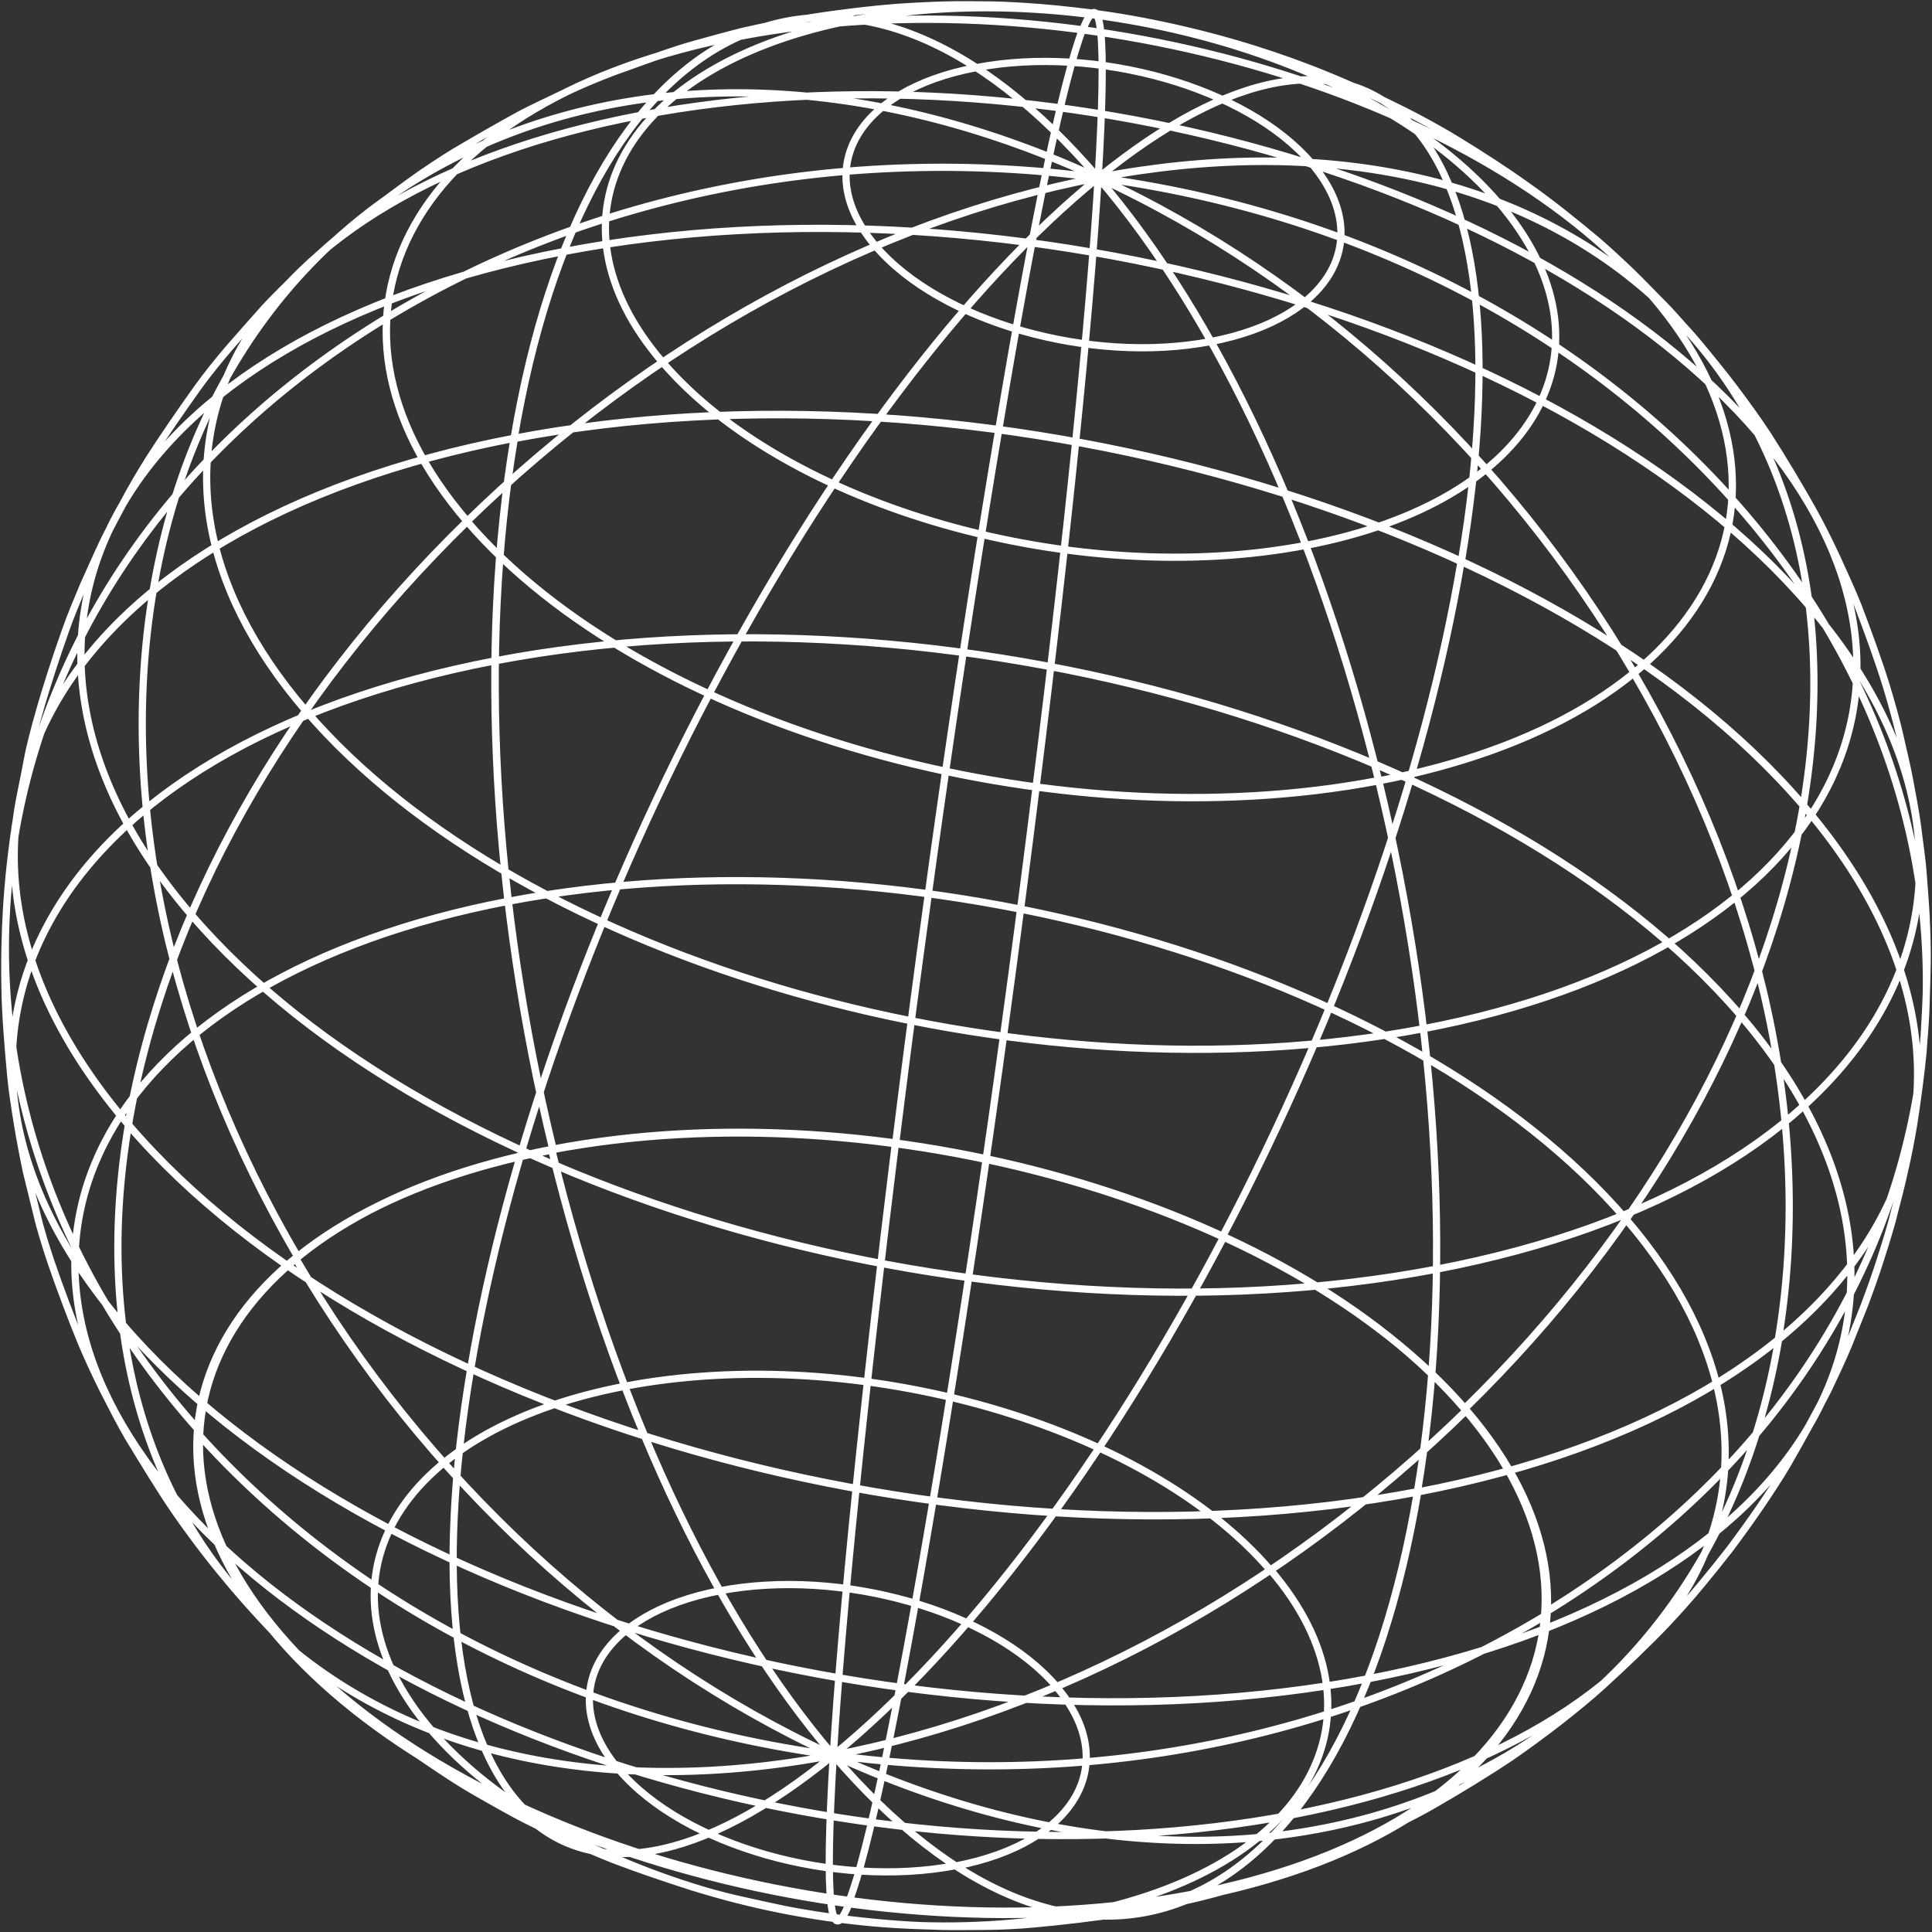 <svg xmlns="http://www.w3.org/2000/svg" width="536.0" height="536.0" viewBox="0.0 0.0 536.0 536.0" fill="none">
<rect x="0.0" y="0.0" width="536.0" height="536.0" fill="#333333" stroke="none"/>
<path d="M304.667 49.313C366.765 37.467 421.274 49.035 458.199 81.981M304.667 49.313C271.166 10.259 235.906 -3.715 205.274 9.981M304.667 49.313C341.408 19.421 372.041 13.961 391.105 34.043C410.169 54.125 415.26 97.344 405.45 155.647M304.667 49.313C307.073 9.611 305.593 -5.011 300.41 8.223M304.667 49.313C242.57 61.159 180.471 95.03 129.571 144.634M304.667 49.313C338.076 88.367 365.746 147.781 382.497 216.634M304.667 49.313C267.927 79.205 229.613 130.105 196.76 192.48C163.906 254.855 140.4 321.395 130.59 379.791C120.78 438.094 125.87 481.313 144.935 501.395M304.667 49.313C366.672 37.467 421.274 49.035 458.199 81.981M304.667 49.313C364.914 77.076 417.664 125.848 453.387 186.742M304.667 49.313C375.186 58.752 437.561 90.403 480.502 138.341M458.199 81.981C409.243 24.881 296.061 -7.325 205.274 9.981M458.199 81.981C507.156 138.989 473.283 199.328 382.497 216.634M205.274 9.981C174.642 23.585 152.43 63.287 142.62 121.591C14.353 146.115 -33.585 231.349 35.638 312.048M205.274 9.981C114.58 27.287 80.615 87.534 129.664 144.634C78.857 194.238 45.448 253.745 35.638 312.048M270.796 18.773C304.205 12.387 345.85 24.233 363.804 45.241C381.757 66.249 369.356 88.367 335.947 94.752M415.721 56.254C381.202 15.997 301.243 -6.769 237.202 5.447M304.669 49.313C271.168 10.259 235.908 -3.715 205.276 9.981C114.489 27.287 80.618 87.626 129.574 144.634C180.381 95.03 242.571 61.159 304.669 49.313ZM304.669 49.313C244.422 21.549 183.99 18.218 134.478 39.873M304.669 49.313C234.15 39.873 164.093 53.663 107.27 88.182M270.797 18.773C237.388 25.066 224.987 47.277 242.941 68.285M237.204 5.447C173.163 17.663 149.194 60.233 183.806 100.49M129.571 144.634C178.528 201.734 291.71 233.94 382.497 216.634M129.571 144.634C78.764 194.238 45.356 253.745 35.546 312.048C104.77 392.747 264.872 438.372 393.232 413.847C403.042 355.544 399.248 285.488 382.497 216.542C291.71 233.94 178.528 201.734 129.571 144.634ZM382.497 216.634C399.247 285.488 403.041 355.544 393.232 413.94C521.591 389.416 569.53 304.182 500.306 223.482C510.116 165.179 495.124 114.927 458.198 81.981C507.154 138.989 473.191 199.328 382.497 216.634ZM242.938 68.285C260.892 89.292 302.537 101.138 335.946 94.752M183.802 100.49C218.321 140.747 298.28 163.513 362.321 151.297C426.363 139.082 450.333 96.511 415.813 56.161M304.666 49.313C302.259 89.015 296.152 148.984 287.452 218.3M500.309 223.482C510.119 165.087 495.126 114.835 458.201 81.981C409.245 24.881 296.062 -7.325 205.275 10.074C174.643 23.678 152.432 63.38 142.623 121.683C270.982 97.159 431.085 142.783 500.309 223.482ZM500.309 223.482C490.499 281.786 457.09 341.292 406.283 390.896C455.239 447.904 421.368 508.243 330.581 525.549C361.213 511.945 383.424 472.243 393.234 413.94C521.594 389.416 569.532 304.182 500.309 223.482ZM487.723 120.295C427.754 50.331 288.936 10.814 177.697 32.007M501.974 168.141C435.156 90.125 280.421 46.074 156.504 69.765C32.493 93.364 -13.78 175.822 53.037 253.745C119.855 331.76 274.59 375.719 398.508 352.12C522.518 328.428 568.79 246.063 501.972 168.141M300.318 8.223C295.136 21.457 286.807 60.788 277.09 119.184C267.28 177.488 257.101 247.822 248.494 317.138M35.638 312.048C25.828 370.444 40.822 420.696 77.747 453.549M35.638 312.048C-33.585 231.349 14.354 146.115 142.714 121.591C132.904 179.894 136.698 249.95 153.449 318.804C62.662 336.202 28.791 396.449 77.747 453.549M35.638 312.048C25.828 370.351 40.822 420.603 77.747 453.549M35.638 312.048C104.769 392.84 264.873 438.372 393.325 413.94C383.515 472.243 361.305 511.945 330.672 525.549C239.886 542.855 126.703 510.65 77.747 453.549M177.695 32.007C66.364 53.2 24.811 127.143 84.78 197.107C144.749 267.071 283.566 306.588 394.898 285.395C506.137 264.202 547.689 190.259 487.719 120.202M134.476 39.873C84.964 61.529 52.296 105.58 42.486 163.884M107.268 88.182C50.538 122.701 13.798 173.878 4.08 232.274C-5.729 290.578 12.503 349.159 55.444 397.097M287.453 218.392C278.847 287.709 268.667 358.043 258.857 416.346C249.047 474.649 240.811 514.074 235.629 527.308M453.293 186.742C488.923 247.637 503.175 313.251 493.365 371.647M480.502 138.434C523.443 186.372 541.674 244.953 531.864 303.256M482.909 281.693C416.092 203.77 261.357 159.719 137.439 183.318C13.429 207.009 -32.844 289.375 33.974 367.297M141.049 250.043C252.381 228.85 391.198 268.367 451.168 338.331C511.137 408.295 469.584 482.238 358.253 503.523M405.358 155.74C395.548 214.043 372.042 280.583 339.188 343.051M141.047 250.043C29.808 271.328 -11.745 345.272 48.224 415.236M42.488 163.884C32.678 222.279 46.93 287.894 82.652 348.788M33.973 367.39C100.791 445.405 255.526 489.364 379.444 465.765M48.226 415.236C108.195 485.2 247.012 524.716 358.344 503.523M379.445 465.765C503.455 442.074 549.727 359.709 482.91 281.786M493.46 371.554C483.65 429.858 450.982 473.909 401.47 495.565M531.866 303.256C522.056 361.56 485.408 412.737 428.678 447.349M470.601 94.475C467.917 91.606 464.585 87.534 461.809 84.758C459.033 81.981 455.516 78.279 452.74 75.596C450.056 73.004 446.354 69.58 443.485 67.082C437.562 62.084 429.603 55.699 423.31 51.349C417.943 47.462 410.447 42.65 404.709 39.133C400.359 36.449 394.344 33.117 389.717 30.804C386.478 29.231 382.128 27.01 378.796 25.529C375.002 23.77 369.819 21.549 365.84 19.976C357.418 16.645 342.056 10.999 320.863 6.65C311.424 4.706 303.28 3.596 298.097 3.04C284.586 1.467 274.683 1.375 274.591 1.375C271.074 1.375 266.262 1.282 262.745 1.375C258.765 1.467 253.305 1.745 249.326 2.022C241.83 2.578 231.927 3.781 224.524 4.984C218.879 5.909 211.382 7.483 205.737 8.778C202.035 9.704 197.038 11.092 193.336 12.11C187.506 13.683 179.917 16.459 174.272 18.495C168.627 20.439 161.131 23.493 155.763 26.177C152.339 27.843 147.712 29.971 144.38 31.729C139.29 34.506 132.627 38.3 127.629 41.261C123.187 43.853 117.357 47.74 113.192 50.794C107.177 55.143 99.403 61.159 93.758 65.971C90.149 69.025 85.521 73.189 82.19 76.521C79.599 79.112 76.082 82.537 73.583 85.22C70.622 88.552 66.642 92.994 63.773 96.326C60.904 99.657 57.295 104.1 54.796 107.616C50.632 113.447 45.172 121.313 41.285 127.421C39.064 130.938 36.287 135.657 34.344 139.359C32.678 142.506 30.364 146.763 28.791 150.002C27.033 153.704 24.812 158.701 23.146 162.403C21.573 166.197 19.444 171.195 18.149 174.989C15.742 181.745 12.781 190.814 10.838 197.755C9.727 201.642 8.339 206.824 7.598 210.804C6.951 214.413 5.933 219.04 5.285 222.65C4.637 226.536 3.804 231.904 3.341 235.884C2.323 243.75 1.028 257.169 1.398 274.475C1.491 281.693 2.323 291.225 2.971 298.351C3.341 302.423 4.174 307.698 4.822 311.678C5.47 315.75 6.488 321.025 7.321 325.004C8.154 328.521 9.357 333.148 10.19 336.665C11.115 340.737 12.781 346.012 14.077 349.899C16.39 356.747 19.814 365.817 22.591 372.572C24.257 376.552 26.663 381.734 28.606 385.621C30.642 389.601 33.326 394.876 35.547 398.67C39.434 405.056 44.617 413.662 48.873 419.77C60.072 435.873 70.344 446.794 74.231 450.958C79.506 456.603 86.909 463.452 92.555 468.634C95.424 471.225 99.496 474.557 102.55 476.963C105.511 479.277 109.49 482.423 112.637 484.552C118.097 488.346 125.501 493.436 131.239 496.768C135.773 499.359 141.696 502.783 146.323 505.097C149.562 506.67 153.912 508.891 157.244 510.372C161.038 512.13 166.221 514.351 170.2 515.925C176.678 518.423 185.47 521.385 192.133 523.513C195.65 524.624 200.37 525.919 203.979 526.752C218.508 529.991 218.508 529.991 226.467 531.287C231.28 532.027 239.053 533.138 249.233 533.878C252.843 534.156 257.655 534.341 261.264 534.434C264.781 534.526 269.593 534.434 273.11 534.434C277.089 534.434 282.55 534.156 286.529 533.786C294.025 533.138 303.927 531.935 311.331 530.824C316.976 529.991 324.472 528.233 330.118 527.03C337.706 525.364 352.236 521.107 361.675 517.405C367.321 515.184 374.724 512.13 380.184 509.632C385.552 507.133 392.585 503.709 397.675 500.747C404.154 497.045 412.668 491.863 418.868 487.698C423.125 484.83 428.586 480.758 432.657 477.611C436.452 474.65 441.357 470.67 444.873 467.431C450.241 462.526 457.367 455.77 462.364 450.495C465.418 447.256 469.398 442.814 472.174 439.39C474.488 436.614 477.542 432.819 479.763 429.95C482.354 426.526 485.686 421.899 488.092 418.382C490.498 414.865 493.552 410.238 495.681 406.629C499.29 400.428 503.917 392.007 507.156 385.621C508.915 381.919 511.228 377.015 512.801 373.22C514.097 369.889 515.948 365.446 517.244 362.115C518.632 358.413 520.483 353.323 521.686 349.436C522.889 345.642 524.555 340.459 525.48 336.572C526.406 333.056 527.609 328.428 528.349 324.912C529.274 321.025 530.292 315.75 530.94 311.77C531.866 305.755 532.976 297.704 533.531 291.596C534.087 284.377 534.549 274.845 534.642 267.626C534.735 263.647 534.549 258.279 534.364 254.3C534.179 250.691 533.809 245.971 533.531 242.362C533.254 238.382 532.421 233.015 531.958 229.035C531.403 224.963 530.385 219.688 529.645 215.709C528.997 212.192 527.794 207.472 527.053 203.956C526.128 199.976 524.647 194.701 523.444 190.722C521.316 183.688 517.984 174.619 515.393 167.863C513.819 163.884 511.413 158.701 509.655 154.814C507.804 150.835 505.213 145.56 503.084 141.765C499.475 135.287 494.385 126.773 490.313 120.48C487.722 116.501 484.02 111.411 481.151 107.616C478.097 103.544 473.84 98.362 470.601 94.475ZM470.601 94.475C466.807 90.033 462.642 85.868 458.292 81.889M470.601 94.475C466.807 90.033 462.735 85.868 458.292 81.889M458.292 81.889C421.367 49.035 366.765 37.467 304.76 49.22C366.858 37.375 421.367 48.943 458.292 81.889ZM231.188 486.958C293.471 475.112 355.846 441.148 406.838 391.267M231.188 486.958C197.594 447.719 169.831 388.12 153.08 318.989C244.144 301.683 357.697 333.981 406.838 391.267M231.188 486.958C268.021 456.881 306.52 405.889 339.466 343.236M231.188 486.958C233.594 447.164 239.795 386.917 248.401 317.323M231.188 486.958C197.594 447.811 169.83 388.12 153.08 319.082C62.015 336.387 27.959 396.912 77.1 454.197C114.118 487.236 168.905 498.804 231.188 486.958ZM231.188 486.958C170.756 459.102 117.727 410.146 82.005 349.066M231.188 486.958C160.483 477.426 97.831 445.683 54.705 397.56M231.188 486.958C264.782 526.105 300.134 540.171 330.859 526.475C421.923 509.076 455.979 448.552 406.838 391.267M231.188 486.958C293.471 475.02 355.846 441.056 406.838 391.267M231.188 486.958C291.62 514.814 352.237 518.146 401.933 496.398M231.188 486.958C301.892 496.49 372.226 482.608 429.234 447.904M293.1 467.894C275.054 446.794 233.223 434.948 199.722 441.333C166.221 447.719 153.727 470.022 171.774 491.03M352.422 435.596C317.717 395.153 237.574 372.295 173.255 384.603M173.347 384.603C109.029 396.912 85.059 439.575 119.671 480.017M231.186 486.958C168.903 498.804 114.117 487.236 77.099 454.197C126.24 511.482 239.793 543.781 330.857 526.475C300.132 540.171 264.78 526.105 231.186 486.958ZM231.186 486.958C194.353 517.035 163.536 522.403 144.471 502.228M231.186 486.958C228.78 526.752 230.261 541.467 235.536 528.141M171.772 491.03C189.818 512.13 231.648 523.976 265.15 517.59M119.669 480.017C154.373 520.459 234.517 543.318 298.836 531.01M265.152 517.683C298.653 511.297 311.147 488.994 293.1 467.986M298.838 531.009C363.157 518.701 387.126 476.038 352.514 435.596M500.309 223.39C490.499 281.693 457.09 341.2 406.283 390.804C357.327 333.704 244.144 301.498 153.358 318.804C136.607 249.95 132.813 179.894 142.622 121.59C270.982 97.066 431.177 142.691 500.309 223.39Z" stroke="white" stroke-width="2" stroke-linejoin="round" />
</svg>